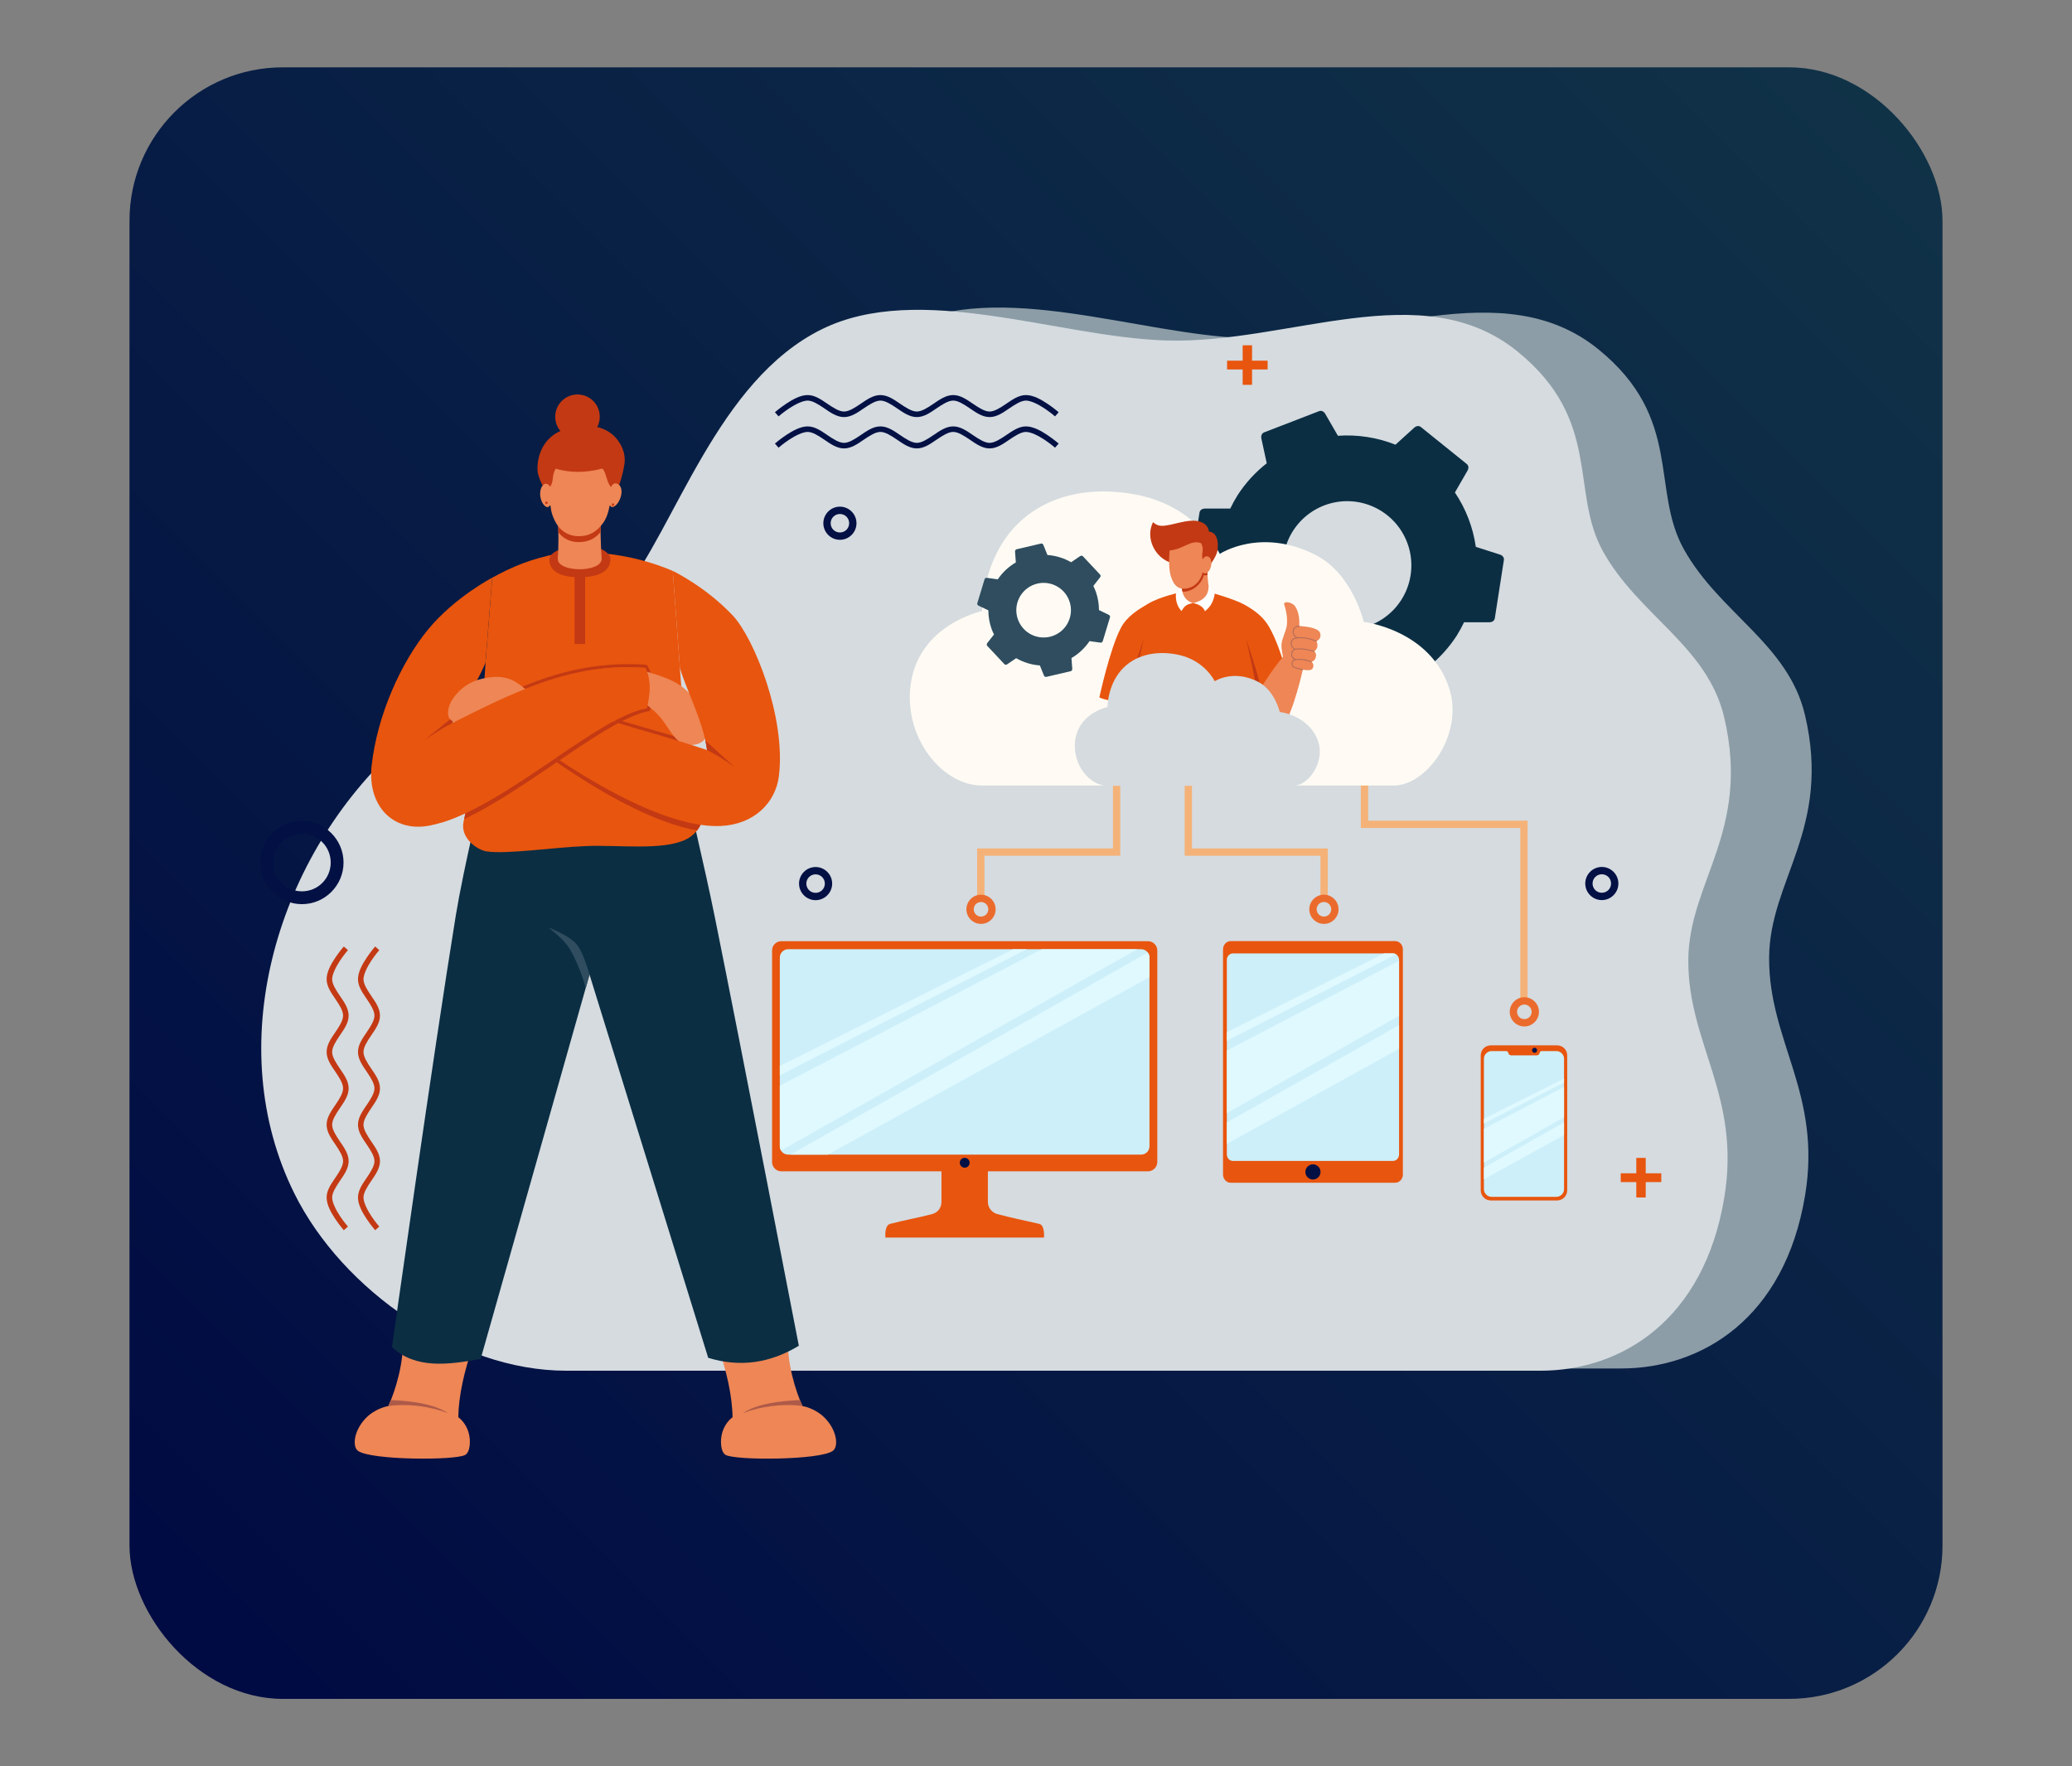 <?xml version="1.0" encoding="UTF-8"?> <svg xmlns="http://www.w3.org/2000/svg" xmlns:xlink="http://www.w3.org/1999/xlink" id="uuid-5495e2b8-80c8-40b0-8414-133271cb3be3" viewBox="0 0 800 682"><rect x="0" y="0" width="800" height="682" fill="#808080" stroke="none"/><defs><linearGradient id="uuid-53b912e1-b667-42fa-b41e-a267ce39ebe2" x1="84.84" y1="656.16" x2="715.16" y2="25.84" gradientTransform="matrix(1, 0, 0, 1, 0, 0)" gradientUnits="userSpaceOnUse"><stop offset="0" stop-color="#000a43"></stop><stop offset="1" stop-color="#103247"></stop></linearGradient></defs><rect x="50" y="26" width="700" height="630" rx="59.21" ry="59.21" fill="url(#uuid-53b912e1-b667-42fa-b41e-a267ce39ebe2)"></rect><g><path d="M249.71,528.42h376.15c31.26,0,63.17-19.36,71.07-66.74,6.59-39.52-14.05-59.47-13.87-91.87,.16-30.11,24.15-49.75,13.87-93.61-6.48-27.63-33-39.34-46.8-64.14-12.85-23.08-.2-50.49-32.94-77.14-36.98-30.09-88.42-2.75-136.07-4.33-41.92-1.39-94.98-22.86-132.61-4.33-40.41,19.89-56.24,75.99-77.14,102.27-21.28,26.76-63.48,37.27-88.41,60.67-45.59,42.81-66.17,114.13-38.13,170.74,18.53,37.41,63.12,68.47,104.87,68.47Z" fill="#8c9da7"></path><path d="M218.51,529.29h376.15c31.26,0,63.17-19.36,71.07-66.74,6.59-39.52-14.05-59.47-13.87-91.87,.16-30.11,24.15-49.75,13.87-93.61-6.48-27.63-33-39.34-46.8-64.14-12.85-23.08-.2-50.49-32.94-77.14-36.98-30.09-88.42-2.75-136.07-4.33-41.92-1.39-94.98-22.86-132.61-4.33-40.41,19.89-56.24,75.99-77.14,102.27-21.28,26.76-63.48,37.27-88.41,60.67-45.59,42.81-66.17,114.13-38.13,170.74,18.53,37.41,63.12,68.47,104.87,68.47Z" fill="#d5dbdf"></path><path d="M363.5,450.25h17.92v13.79c0,2.67,1.91,4.27,3.61,4.76,5.49,1.46,10.69,2.5,16.25,3.79,2.22,.52,1.81,5.28,1.81,5.28h-61.22s-.52-4.65,1.8-5.28c5.49-1.46,10.73-2.33,16.22-3.79,2.19-.59,3.61-2.36,3.61-4.76v-13.79Z" fill="#e8550e"></path><path d="M301.68,363.43h141.54c1.98,0,3.61,1.6,3.61,3.61v81.64c0,2.01-1.63,3.61-3.61,3.61h-141.54c-1.98,0-3.58-1.6-3.58-3.61v-81.64c0-2.02,1.6-3.61,3.58-3.61Z" fill="#e8550e"></path><path d="M304.32,366.52h136.26c1.81,0,3.23,1.46,3.23,3.23v72.86c0,1.81-1.42,3.23-3.23,3.23h-136.26c-1.81,0-3.23-1.42-3.23-3.23v-72.86c0-1.77,1.42-3.23,3.23-3.23Z" fill="#cdeff9"></path><path d="M443.16,367.81l-138,78.03h14.48l124.18-68.51v-7.57c0-.73-.24-1.39-.66-1.94Zm-40.91-1.28l-101.16,52.68v23.4c0,.63,.17,1.18,.45,1.67l137.58-77.75h-36.88Zm-11.08,0l-90.08,45.08v3.61l95.36-48.69h-5.28Z" fill="#dff9ff"></path><path d="M374.38,448.98c0,1.05-.85,1.91-1.9,1.91s-1.91-.85-1.91-1.91,.85-1.9,1.91-1.9,1.9,.85,1.9,1.9Z" fill="#021044"></path><path d="M575.64,403.65h25.53c2.21,0,3.93,1.72,3.93,3.87v52.1c0,2.15-1.72,3.93-3.93,3.93h-25.53c-2.21,0-3.93-1.78-3.93-3.93v-52.1c0-2.15,1.72-3.87,3.93-3.87Z" fill="#e8550e"></path><path d="M575.89,405.86c-1.6,0-2.95,1.35-2.95,2.95v50.39c0,1.59,1.35,2.94,2.95,2.94h25.04c1.6,0,2.95-1.35,2.95-2.94v-50.39c0-1.59-1.35-2.95-2.95-2.95h-5.46c-.49,0-.86,.12-.92,.49-.18,.68-.55,1.16-1.17,1.16h-9.94c-.61,0-1.04-.49-1.17-1.16-.06-.31-.37-.49-.92-.49h-5.46Z" fill="#cdeff9"></path><path d="M593.46,405.5c0,.61-.39,1.02-.97,1.02-.49,0-.97-.41-.97-1.02,0-.51,.49-.92,.97-.92,.58,0,.97,.41,.97,.92Z" fill="#021044"></path><path d="M603.87,433.38l-30.93,17.49v4.47l30.93-17.06v-4.89Zm0-13.67l-30.93,16.11v13.1l30.93-17.48v-11.73Zm0-3.21l-30.93,15.48v1.82l30.93-15.79v-1.5Z" fill="#dff9ff"></path><path d="M475.17,363.4h63.52c1.64,0,2.96,1.43,2.96,3.2v86.9c0,1.77-1.32,3.2-2.96,3.2h-63.52c-1.64,0-2.96-1.43-2.96-3.2v-86.9c0-1.77,1.32-3.2,2.96-3.2Z" fill="#e8550e"></path><path d="M476.02,368.15h61.82c1.29,0,2.34,1.13,2.34,2.53v75.07c0,1.4-1.04,2.53-2.34,2.53h-61.82c-1.3,0-2.34-1.13-2.34-2.53v-75.07c0-1.4,1.04-2.53,2.34-2.53Z" fill="#cdeff9"></path><path d="M509.85,452.53c0,1.61-1.31,2.93-2.92,2.93-.78,0-1.52-.31-2.07-.86-.55-.55-.86-1.29-.86-2.07s.31-1.52,.86-2.07c.55-.55,1.29-.86,2.07-.86s1.52,.31,2.07,.86c.55,.55,.86,1.29,.86,2.07Z" fill="#021044"></path><path d="M499.27,204.93c3.55-5.53,9.15-9.43,15.58-10.84,6.42-1.4,13.14-.2,18.67,3.35,5.54,3.55,9.43,9.15,10.84,15.58,1.4,6.42,.2,13.14-3.35,18.68-3.55,5.53-9.15,9.43-15.58,10.84-6.43,1.41-13.14,.2-18.68-3.35-5.54-3.55-9.43-9.15-10.84-15.58-1.4-6.42-.2-13.14,3.35-18.68Zm-35.89-7.68c-.12,.19-.21,.41-.25,.67l-3.51,22.48c-.16,1.01,.57,1.8,1.54,2.11l9.3,2.98c1.07,7.52,3.83,14.7,8.07,21l-4.85,8.41c-.51,.89-.52,1.96,.28,2.6l17.71,14.27c.8,.64,1.84,.41,2.6-.28l7.21-6.55c7.05,2.81,14.64,3.99,22.22,3.45l4.88,8.45c.51,.89,1.44,1.43,2.39,1.06l21.22-8.2c.96-.37,1.28-1.39,1.06-2.39l-2.07-9.54c4.41-3.45,8.21-7.61,11.25-12.31,1.05-1.67,1.99-3.4,2.84-5.18h9.77c1.02,0,1.95-.53,2.11-1.55l3.5-22.48c.16-1.01-.56-1.8-1.54-2.11l-9.3-2.98c-1.07-7.52-3.83-14.7-8.07-20.99l4.85-8.41c.51-.89,.52-1.96-.28-2.6l-17.71-14.27c-.8-.64-1.84-.41-2.6,.28l-7.21,6.55c-7.05-2.81-14.65-3.99-22.22-3.45l-4.88-8.45c-.51-.89-1.43-1.43-2.39-1.06l-21.22,8.2c-.95,.37-1.27,1.39-1.06,2.39l2.07,9.54c-4.41,3.45-8.21,7.61-11.25,12.31-1.05,1.67-1.99,3.4-2.84,5.18h-9.77c-.77,0-1.48,.3-1.86,.87h0Z" fill="#0b2e43"></path><polygon points="429.71 300.21 429.71 327.61 377.27 327.61 377.27 346.75 380.1 346.75 380.1 330.44 432.54 330.44 432.54 300.21 429.71 300.21" fill="#f5b278"></polygon><polygon points="457.4 300.21 457.4 330.44 509.83 330.44 509.83 346.75 512.66 346.75 512.66 327.61 460.22 327.61 460.22 300.21 457.4 300.21" fill="#f5b278"></polygon><polygon points="525.42 300.21 525.42 319.71 586.98 319.71 586.98 386.81 589.81 386.81 589.81 316.88 528.25 316.88 528.25 300.21 525.42 300.21" fill="#f5b278"></polygon><path d="M538.13,303.31h-159.07c-14.72,0-29.41-17.35-27.64-37.3,2.19-24.74,27.79-30.06,27.79-30.06,0,0-.07-18.02,11.72-31.51,11.38-13.02,29.48-17.12,48.35-13.32,23.13,4.66,31.68,22.76,31.68,22.76,0,0,15.62-10.42,36.93,.38,14.41,7.31,18.65,25.88,18.65,25.88,0,0,26.22,3.04,33.21,26.34,5.13,17.1-8.72,36.83-21.61,36.83Z" fill="#fffbf4"></path><path d="M392.99,239.1c-.93-2.64-.76-5.54,.45-8.06,1.21-2.52,3.38-4.46,6.02-5.38,2.64-.93,5.54-.76,8.06,.45,2.52,1.21,4.46,3.38,5.38,6.02,.93,2.64,.76,5.54-.45,8.06-1.21,2.52-3.38,4.46-6.02,5.38-2.64,.93-5.54,.76-8.06-.45-2.52-1.21-4.46-3.38-5.38-6.02Zm-11.98,10.02c.03,.09,.08,.18,.16,.26l6.62,7.07c.3,.32,.75,.28,1.11,.04l3.44-2.34c2.8,1.61,5.93,2.57,9.15,2.8l1.55,3.83c.16,.41,.52,.69,.94,.59l9.43-2.2c.42-.1,.62-.51,.59-.94l-.31-4.13c2.79-1.63,5.18-3.86,6.98-6.54l4.11,.58c.43,.06,.85-.11,.98-.52l2.81-9.26c.13-.42-.13-.79-.52-.98l-3.74-1.81c0-2.38-.4-4.75-1.18-7-.29-.79-.62-1.56-.99-2.31l2.56-3.28c.27-.34,.33-.79,.04-1.11l-6.62-7.07c-.3-.32-.75-.28-1.11-.04l-3.44,2.34c-2.8-1.61-5.93-2.57-9.15-2.79l-1.55-3.83c-.16-.4-.52-.69-.94-.59l-9.43,2.2c-.42,.1-.62,.51-.59,.95l.31,4.13c-2.79,1.62-5.18,3.86-6.98,6.54l-4.11-.58c-.43-.06-.86,.11-.98,.52l-2.81,9.26c-.13,.42,.13,.79,.53,.98l3.74,1.8c0,2.38,.4,4.75,1.18,7,.28,.79,.62,1.56,.99,2.31l-2.56,3.27c-.2,.26-.29,.58-.19,.85h0Z" fill="#2f4d5f"></path><path d="M311.83,164.65c-2.82,0-5.84,1.72-8.31,3.36-2.46,1.63-4.32,3.27-4.32,3.27l1.4,1.59s1.76-1.55,4.09-3.09c2.33-1.55,5.27-3,7.14-3s4.09,1.41,6.43,3c2.34,1.59,4.8,3.37,7.62,3.37s5.28-1.77,7.62-3.37c2.34-1.59,4.57-3,6.43-3s4.09,1.41,6.43,3c2.34,1.59,4.8,3.37,7.62,3.37s5.28-1.77,7.62-3.37c2.34-1.59,4.57-3,6.43-3s4.09,1.41,6.43,3c2.34,1.59,4.8,3.37,7.62,3.37s5.28-1.77,7.62-3.37c2.34-1.59,4.57-3,6.43-3s4.8,1.46,7.13,3c2.33,1.55,4.09,3.09,4.09,3.09l1.4-1.59s-1.86-1.63-4.32-3.27c-2.46-1.64-5.49-3.36-8.3-3.36s-5.28,1.77-7.62,3.36c-2.34,1.59-4.57,3-6.43,3s-4.09-1.41-6.43-3c-2.34-1.59-4.8-3.36-7.62-3.36s-5.28,1.77-7.62,3.36c-2.34,1.59-4.56,3-6.43,3s-4.09-1.41-6.43-3c-2.34-1.59-4.8-3.36-7.62-3.36s-5.28,1.77-7.62,3.36c-2.34,1.59-4.57,3-6.43,3s-4.09-1.41-6.43-3c-2.34-1.59-4.8-3.36-7.62-3.36Z" fill="#021044"></path><path d="M311.83,152.55c-2.82,0-5.84,1.72-8.31,3.36-2.46,1.64-4.32,3.27-4.32,3.27l1.4,1.6s1.76-1.55,4.09-3.09c2.33-1.55,5.27-3.01,7.14-3.01s4.09,1.41,6.43,3c2.34,1.59,4.8,3.37,7.62,3.37s5.28-1.78,7.62-3.37c2.34-1.59,4.57-3,6.43-3s4.09,1.41,6.43,3c2.34,1.59,4.8,3.37,7.62,3.37s5.28-1.78,7.62-3.37c2.34-1.59,4.57-3,6.43-3s4.09,1.41,6.43,3c2.34,1.59,4.8,3.37,7.62,3.37s5.28-1.78,7.62-3.37c2.34-1.59,4.57-3,6.43-3s4.8,1.46,7.13,3.01c2.33,1.55,4.09,3.09,4.09,3.09l1.4-1.6s-1.86-1.63-4.32-3.27c-2.46-1.64-5.49-3.36-8.3-3.36s-5.28,1.77-7.62,3.36c-2.34,1.59-4.57,3-6.43,3s-4.09-1.41-6.43-3c-2.34-1.59-4.8-3.36-7.62-3.36s-5.28,1.77-7.62,3.36c-2.34,1.59-4.56,3-6.43,3s-4.09-1.41-6.43-3c-2.34-1.59-4.8-3.36-7.62-3.36s-5.28,1.77-7.62,3.36c-2.34,1.59-4.57,3-6.43,3s-4.09-1.41-6.43-3c-2.34-1.59-4.8-3.36-7.62-3.36Z" fill="#021044"></path><path d="M116.57,321.94c6.17,0,11.12,4.95,11.12,11.12s-4.95,11.12-11.12,11.12-11.12-4.95-11.12-11.12,4.95-11.12,11.12-11.12Zm0-4.95c-8.85,0-16.07,7.23-16.07,16.07s7.22,16.07,16.07,16.07,16.07-7.22,16.07-16.07-7.23-16.07-16.07-16.07Z" fill="#021044"></path><path d="M324.29,198.47c1.99,0,3.57,1.58,3.57,3.57s-1.58,3.57-3.57,3.57-3.57-1.58-3.57-3.57,1.58-3.57,3.57-3.57Zm0-2.83c-3.52,0-6.4,2.88-6.4,6.4s2.88,6.4,6.4,6.4,6.4-2.88,6.4-6.4-2.88-6.4-6.4-6.4Z" fill="#021044"></path><polygon points="489.43 142.66 483.42 142.66 483.42 148.6 479.79 148.6 479.79 142.66 473.78 142.66 473.78 139.27 479.79 139.27 479.79 133.33 483.42 133.33 483.42 139.27 489.43 139.27 489.43 142.66" fill="#e8550e"></polygon><path d="M144.85,365.47s-1.63,1.86-3.27,4.32c-1.64,2.46-3.36,5.49-3.36,8.31s1.77,5.28,3.36,7.62c1.59,2.34,3,4.56,3,6.43s-1.41,4.09-3,6.43c-1.59,2.34-3.36,4.8-3.36,7.62s1.77,5.28,3.36,7.62c1.59,2.34,3,4.57,3,6.43s-1.41,4.09-3,6.43c-1.59,2.34-3.36,4.8-3.36,7.62s1.77,5.28,3.36,7.62c1.59,2.34,3,4.57,3,6.43s-1.41,4.09-3,6.43c-1.59,2.34-3.36,4.8-3.36,7.62s1.72,5.84,3.36,8.31c1.64,2.46,3.27,4.32,3.27,4.32l1.59-1.4s-1.55-1.76-3.09-4.09c-1.55-2.33-3.01-5.27-3.01-7.13s1.41-4.09,3-6.43c1.59-2.34,3.37-4.8,3.37-7.62s-1.78-5.28-3.37-7.62c-1.59-2.34-3-4.57-3-6.43s1.41-4.09,3-6.43c1.59-2.34,3.37-4.8,3.37-7.62s-1.78-5.28-3.37-7.62c-1.59-2.34-3-4.57-3-6.43s1.41-4.09,3-6.43c1.59-2.34,3.37-4.8,3.37-7.62s-1.78-5.28-3.37-7.62c-1.59-2.34-3-4.57-3-6.43s1.46-4.8,3.01-7.14c1.55-2.33,3.09-4.09,3.09-4.09l-1.59-1.4Z" fill="#c33913"></path><path d="M132.74,365.47s-1.63,1.86-3.27,4.32c-1.64,2.46-3.36,5.49-3.36,8.31s1.77,5.28,3.36,7.62c1.59,2.34,3,4.56,3,6.43s-1.41,4.09-3,6.43-3.36,4.8-3.36,7.62,1.77,5.28,3.36,7.62c1.59,2.34,3,4.57,3,6.43s-1.41,4.09-3,6.43c-1.59,2.34-3.36,4.8-3.36,7.62s1.77,5.28,3.36,7.62c1.59,2.34,3,4.57,3,6.43s-1.41,4.09-3,6.43c-1.59,2.34-3.36,4.8-3.36,7.62s1.72,5.84,3.36,8.31c1.64,2.46,3.27,4.32,3.27,4.32l1.6-1.4s-1.55-1.76-3.09-4.09c-1.55-2.33-3.01-5.27-3.01-7.13s1.41-4.09,3-6.43c1.59-2.34,3.37-4.8,3.37-7.62s-1.77-5.28-3.37-7.62c-1.59-2.34-3-4.57-3-6.43s1.41-4.09,3-6.43c1.59-2.34,3.37-4.8,3.37-7.62s-1.77-5.28-3.37-7.62c-1.59-2.34-3-4.57-3-6.43s1.41-4.09,3-6.43c1.59-2.34,3.37-4.8,3.37-7.62s-1.77-5.28-3.37-7.62c-1.59-2.34-3-4.57-3-6.43s1.46-4.8,3.01-7.14c1.55-2.33,3.09-4.09,3.09-4.09l-1.6-1.4Z" fill="#c33913"></path><polygon points="641.42 456.45 635.41 456.45 635.41 462.39 631.78 462.39 631.78 456.45 625.77 456.45 625.77 453.05 631.78 453.05 631.78 447.11 635.41 447.11 635.41 453.05 641.42 453.05 641.42 456.45" fill="#e8550e"></polygon><path d="M618.46,337.59c1.99,0,3.57,1.58,3.57,3.57s-1.58,3.57-3.57,3.57-3.57-1.58-3.57-3.57,1.58-3.57,3.57-3.57Zm0-2.83c-3.52,0-6.39,2.88-6.39,6.4s2.88,6.4,6.39,6.4,6.4-2.88,6.4-6.4-2.88-6.4-6.4-6.4Z" fill="#021044"></path><path d="M314.9,337.62c1.99,0,3.57,1.58,3.57,3.57s-1.58,3.57-3.57,3.57-3.57-1.58-3.57-3.57,1.58-3.57,3.57-3.57Zm0-2.83c-3.52,0-6.39,2.88-6.39,6.4s2.88,6.4,6.39,6.4,6.4-2.88,6.4-6.4-2.88-6.4-6.4-6.4Z" fill="#021044"></path><path d="M378.77,348.3c1.57,0,2.81,1.24,2.81,2.81s-1.24,2.81-2.81,2.81-2.81-1.24-2.81-2.81,1.24-2.81,2.81-2.81Zm0-2.83c-3.1,0-5.64,2.54-5.64,5.64s2.54,5.64,5.64,5.64,5.64-2.54,5.64-5.64-2.54-5.64-5.64-5.64Z" fill="#eb6b2d"></path><path d="M511.17,348.3c-1.57,0-2.81,1.24-2.81,2.81s1.24,2.81,2.81,2.81,2.81-1.24,2.81-2.81-1.24-2.81-2.81-2.81Zm0-2.83c3.1,0,5.64,2.54,5.64,5.64s-2.54,5.64-5.64,5.64-5.64-2.54-5.64-5.64,2.54-5.64,5.64-5.64Z" fill="#eb6b2d"></path><path d="M588.55,387.9c-1.57,0-2.81,1.24-2.81,2.81s1.24,2.81,2.81,2.81,2.81-1.24,2.81-2.81-1.24-2.81-2.81-2.81Zm0-2.83c3.1,0,5.64,2.54,5.64,5.64s-2.54,5.64-5.64,5.64-5.64-2.54-5.64-5.64,2.54-5.64,5.64-5.64Z" fill="#eb6b2d"></path><path d="M277.2,519.94c3.24,9.01,5.53,19.08,5.64,27.31,0,0-2.7,1.83-3.89,5.6-1.06,3.39-.7,7.82,1.2,8.94,3.73,2.18,36.53,2.08,41.44-1.58,2.14-1.59,1.69-7.51-2.8-12.35-3.89-4.19-8.93-4.92-8.93-4.92-2.6-5.37-6.29-17.55-5.49-26.06l-27.17,3.06Z" fill="#ee8655"></path><path d="M308.83,540.63c-8,.32-16.68,1.47-22.03,5.05,6.75-2.62,15.6-3.82,23.06-2.75-.34-.7-.68-1.47-1.03-2.3Z" fill="#ae5a49"></path><path d="M182.58,519.94c-3.24,9.01-5.53,19.08-5.63,27.31,0,0,2.7,1.83,3.89,5.6,1.06,3.39,.7,7.82-1.21,8.94-3.73,2.18-36.53,2.08-41.44-1.58-2.14-1.59-1.68-7.51,2.8-12.35,3.89-4.19,8.93-4.92,8.93-4.92,2.6-5.37,6.29-17.55,5.49-26.06l27.17,3.06Z" fill="#ee8655"></path><path d="M150.95,540.63c8.01,.32,16.68,1.47,22.03,5.05-6.75-2.62-15.6-3.82-23.06-2.75,.34-.7,.68-1.47,1.03-2.3Z" fill="#ae5a49"></path><path d="M265.53,307.41s6.51,27.17,10.53,47.04c10.28,50.88,32.37,165.2,32.37,165.2-10.83,6.55-22.43,8.51-34.99,4.66l-45.83-147.99-42.03,148.42c-12.6,2.26-25.03,3.96-34.24-4.55,0,0,15.92-113.02,24.63-166.6,2.99-18.34,10.47-49.18,10.47-49.18l79.09,3Z" fill="#0b2e43"></path><path d="M215.4,213.75l16.86-.15c10.98,1.04,19.84,3.61,27.5,6.85l2.75,37.37s1.39,28.05,8.53,56.52c.93,3.71-2.63,8.06-6.07,9.75-9,4.43-25.76,2.1-38.46,2.6-13.35,.52-30.74,3.26-38.76,2.05-3.11-.47-10.3-4.94-8.73-11.64,6.84-29.28,8.45-61.24,8.45-61.24l2.6-32.81c7.78-4.25,14.79-7.23,25.34-9.3Z" fill="#e8550e"></path><path d="M208.42,265.78l-11.09,15.44s41.16,33.95,71.79,39.45c1.52-1.91,2.43-4.22,1.91-6.32-2.49-9.94-4.27-19.81-5.55-28.47-21.16-6.66-42.13-11.13-57.07-20.09Z" fill="#c33913"></path><path d="M243.31,256.44c-21.54-.13-38.12,6.48-57.17,15.8-1.18,11.75-3.3,28.2-6.93,44.01,25.06-11.7,55.57-39.15,71.68-41.72,1.71-5.86,1.94-13.27-1.19-17.82-2.16-.17-4.29-.25-6.39-.27Z" fill="#c33913"></path><path d="M247.96,258.91s6.93,1.62,12.29,4.33c3.77,1.91,7.41,5.45,9.55,9.21,1.9,3.32,3.72,8.46,2.84,11.91-.38,1.47-1.96,2.5-3.36,2.94-2.24,.68-4.98,.4-6.93-.91-2.22-1.5-4.72-5.84-6.82-8.71-1.88-2.56-6.93-6.45-6.93-6.45l-.64-12.32Z" fill="#ee8655"></path><path d="M259.76,220.45s12.64,6.03,23.21,17.28c8.16,8.68,20.54,39.35,17.77,61.9-1.27,10.32-9.59,18.76-22.52,19.31-30.77,1.29-81.42-39.18-81.42-39.18l7.67-13.92c16.42,9.85,45.26,15.89,68.5,23.78-1.32-10.94-8.38-24.01-10.46-31.79l-2.75-37.37Z" fill="#e8550e"></path><path d="M190.06,223.05s-14.64,7.66-24.76,20c-10.5,12.79-19.59,32.95-21.8,52.46-1.77,15.63,8.24,26.02,22.37,23.28,26.68-5.18,64.69-42.24,83.87-45.29,1.05-5,1.87-10.04-.49-15.6-27.68-2.13-49.72,8.75-74.58,21.28,2.64-7.03,8.67-13.12,12.78-23.32l2.6-32.81Z" fill="#e8550e"></path><path d="M176.39,275.49c-3.74,3.38-8.65,7.03-12.5,10.31,3.45-2.36,6.92-4.68,10.79-6.62,.47-1.25,1.05-2.47,1.7-3.69Z" fill="#c33913"></path><path d="M204.2,267.21s-4.1-3.64-6.59-4.67c-2.13-.88-4.52-1.32-6.82-1.15-7.23,.55-11.53,2.95-15,7.14-1.88,2.27-3.54,5.75-2.47,8.49,.53,1.36,2.45,2.07,3.91,1.99,2.14-.11,3.83-1.61,6.59-2.99,1.77-.88,3.93-.73,5.9-.54,2.99,.29,8.66,2.53,8.66,2.53l5.82-10.8Z" fill="#ee8655"></path><path d="M204.47,265.84l-7.67,13.92s7.86,6.27,19.26,13.8c8.13-5.53,15.91-10.74,22.65-14.33-13.12-3.95-25.45-8.13-34.23-13.39Z" fill="#c33913"></path><path d="M242.88,257.63c-24.75-.15-45.27,10-68.19,21.55l-4.33,38.48c26.3-8.01,61.26-41.27,79.39-44.16,1.05-5,1.87-10.04-.49-15.6-2.16-.17-4.29-.25-6.39-.27Z" fill="#e8550e"></path><path d="M232.82,212.36c1.11,.51,2.8,2.04,2.84,3.26,.11,3.39-1.95,5.19-4.64,6.2-4.06,1.53-12.37,1.65-16.25-.87-1.89-1.23-2.96-3.37-2.6-5.35,.24-1.31,1.91-2.54,3.13-3.06,5.37-2.29,12.21-2.61,17.52-.18Z" fill="#c33913"></path><path d="M215.35,215.6c.74-9.39-.32-21.09-.32-21.09l17.01-.54s-.53,10.52,.26,21.61c.4,5.64-17.39,5.65-16.95,.01Z" fill="#ee8655"></path><path d="M211.57,191.06s-3.41-5.04-3.99-8.99c-.06-.42-.39-4.29,1.43-8.32,.7-1.54,1.7-3.11,3.16-4.52,2.23-2.15,4.57-3.01,6.03-3.53,5.13-1.82,13.82-2.5,19.11,2.87,.69,.7,3.3,3.51,3.82,7.64,.27,2.11-.11,3.77-.81,6.83-.6,2.64-2.42,7.75-2.42,7.75h0l-26.33,.27Z" fill="#c33913"></path><path d="M232.04,193.98l-17.01,.54s.45,4.98,.56,11.05c1.83,2.31,4.46,3.72,7.62,3.76,4.23,.05,6.7-1.6,8.68-3.89-.09-6.58,.15-11.46,.15-11.46Z" fill="#c33913"></path><path d="M235.4,195.22c.1-.53,.25,1.02,1.57,.43,2.5-1.11,4.49-7.29,1.52-8.77-1.85-.93-2.6,1.25-2.6,1.25-1.93-2.53-1.71-5.52-3.3-7.2-6.68,1.73-12.66,1.64-18.04,.05-1.69,2.96-.55,4.42-2.11,6.99,0,0-1.1-1.88-2.44-.92-2.34,1.68-1.68,7.17,.81,8.61,1.14,.66,1.67-1.03,1.73-.43,.26,2.67,.78,3.94,1.62,5.74,1.71,3.64,4.94,6.02,9.05,6.07,4.69,.05,7.22-1.98,9.32-4.66,1.58-2.02,2.3-4.28,2.87-7.15Z" fill="#ee8655"></path><path d="M540.18,395.81l-66.49,37.6v8.28l66.49-36.69v-9.19Zm0-24.82l-66.49,34.63v24.2l66.49-37.58v-21.25Zm-5.79-2.84l-60.71,30.38v3.35l65.36-33.37c-.35-.23-.76-.36-1.2-.36h-3.45Z" fill="#dff9ff"></path><path d="M272.34,285.92c.27,1.25,.49,2.48,.64,3.69,3.87,1.93,7.35,4.26,10.79,6.62-3.71-3.16-7.79-7-11.43-10.31Z" fill="#c33913"></path><rect x="221.86" y="222.41" width="4.06" height="26.28" fill="#c33913"></rect><path d="M211.68,358.12s5.89,4.37,8.09,7.98c2.24,3.66,5.4,10.84,6.32,15.62l1.53-5.4s-2.34-8.45-4.88-11.57c-2.99-3.67-11.06-6.63-11.06-6.63Z" fill="#2f4d5f"></path><path d="M435.81,270.95c-2.72,.3-8.38-.25-11.35-1.64,0,0,4.02-18.71,8.31-26.86,2.45-4.65,6.92-7.16,10.43-9.28,4.85-2.92,12.8-4.47,12.8-4.47h11.14s9.3,2.52,13.46,4.85c4.15,2.33,7.17,4.76,9.29,8.33,5.37,9.07,8.87,26.26,8.87,26.26-2.79,2.04-7.06,3.68-12.46,3.38,0,0,1.11,8.15,1.35,12.37,.28,4.92,.27,7.68-1.06,10.24-1.06,2.04-3.49,3.44-5.6,4.35-6.63,2.85-13.75,3.96-20.97,3.86-7.93-.1-14.46-.74-21.26-4.83-1.74-1.05-3.43-2.61-4.06-4.54-1.03-3.21-1.22-6.32-.68-10.63,.8-6.35,1.79-11.4,1.79-11.4Z" fill="#e8550e"></path><path d="M441.54,246.75c-1.83,8.42-3.66,16.61-5.49,26.85-.56,.06-1.24,.09-1.99,.09,1.21-8.54,4.6-17.82,7.48-26.93Z" fill="#c33913"></path><path d="M485.96,270.18c-1.6-8.93-3.19-16.08-4.79-23.43,2.65,8.38,5.8,16.94,6.69,24.71l-1.9-1.28Z" fill="#c33913"></path><path d="M467.24,217.99s2.79-3.37,2.92-6.14c.09-1.8,.14-3.78-1.12-5.44-.76-1.01-2.32-1.19-2.32-1.19,0,0,.05-2.69-3.42-3.79-4.51-1.44-10.93,1.74-14.91,1.61-2.04-.07-3.19-1.43-3.19-1.43-2.95,5.79,.35,13,6.01,15.35l16.03,1.03Z" fill="#c33913"></path><path d="M466.06,219.1s.05,4.85,.97,9.6c.98,5.07-11.7,6.1-10.93,0,.59-4.64-.57-7.75-.57-7.75l10.53-1.85Z" fill="#ee8655"></path><path d="M466.06,219.1s.01,1.19,.13,2.95c-.06,.02-.11,.04-.17,.06-.98,.29-1.17-.31-1.25,.04-.51,2.26-2.85,5.28-6.2,6.11-.93,.23-1.73,.27-2.44,.11,.49-4.45-.6-7.42-.6-7.42l10.53-1.85Z" fill="#c33913"></path><path d="M460.66,232.89c-2.1,.31-3.33,.91-4.46,3.05-1.68-1.63-2.43-4.32-2.15-6.81,.57-.95,1.21-1.84,2.18-2.52,.15,2.78,1.27,5.4,4.43,6.27Z" fill="#fff"></path><path d="M451.61,212.55s-.74,6.09,.46,9.97c1.24,4.01,3.34,5.42,6.67,4.59,3.35-.83,5.07-3.74,5.58-6.01,.08-.35,.28,.53,1.26,.25,2.1-.61,2.98-5.24,1.09-6.34-1.41-.82-2.37,1.04-2.37,1.04-.54-3.07,.8-3.51-.52-6.27-3.91-1.65-6.9,2.39-12.17,2.76Z" fill="#ee8655"></path><path d="M466.66,226.54c.99,.66,1.86,1.63,2.35,2.73-.54,3.57-2.02,5.31-3.79,6.77-.46-1.58-2.32-2.78-4.56-3.15,4.28-.96,5.92-3.33,6-6.35Z" fill="#fff"></path><path d="M495.36,253.63s-.68-3.14-.58-4.72c.14-2.17,1.44-4.6,1.94-6.72,.53-2.23,.08-5.99-.87-8.66-.57-1.58,2.95-1.18,4.18,.58,2.09,3,1.6,7.64,1.6,7.64,0,0,4.92,.08,7.24,1.65,.77,.52,1,1.29,.97,2.04-.07,1.65-1.62,2.13-1.62,2.13,0,0,.59,.89,.43,2.01-.2,1.38-1.28,1.92-1.28,1.92,0,0,1.22,.64,.57,2.55-.48,1.4-1.65,1.46-1.65,1.46,0,0,1.02,.62,.78,1.9-.22,1.13-1.01,1.32-1.75,1.36-1.35,.07-2.29-.22-2.29-.22,0,0-3.59,16.17-7.25,20.94-2.51,3.27-6.66,3.83-9.17,2.33-3.78-2.26-3.36-6.3-2.59-9.67,1.53-6.65,11.33-18.54,11.33-18.54Z" fill="#ee8655"></path><path d="M501.65,241.59c.22,.01,.2,.34-.02,.33,0,0-.41,0-.87,.16-.47,.16-.97,.48-1.19,1.16-.33,.98,.01,1.68,.45,2.16,.43,.49,.95,.73,.95,.73,.09,.03,.13,.14,.09,.22-.04,.09-.15,.12-.23,.07,0,0-.57-.26-1.06-.8-.48-.54-.88-1.39-.51-2.49,.26-.78,.87-1.18,1.4-1.36,.52-.18,.99-.17,.99-.17h.02Z" fill="#ae6958"></path><path d="M503.37,246.14c2.74,.27,4.94,1.3,4.94,1.3,.08,.04,.12,.14,.08,.22-.04,.08-.14,.12-.22,.08,0,0-3.85-1.79-7.61-1.22-.6,.09-1.01,.28-1.3,.55-.29,.27-.45,.61-.54,1.03-.17,.85,.16,1.44,.54,1.85,.38,.41,.81,.6,.81,.6,.09,.03,.14,.13,.1,.22-.04,.09-.15,.12-.23,.07,0,0-.48-.22-.91-.68-.43-.46-.82-1.18-.63-2.14,.09-.47,.29-.88,.63-1.2,.34-.32,.83-.54,1.47-.63,.97-.15,1.95-.14,2.86-.05Z" fill="#ae6958"></path><path d="M502.84,250.43c2.41,.19,4.6,.93,4.6,.93,.09,.03,.13,.12,.1,.21-.03,.09-.12,.13-.21,.1,0,0-3.86-1.28-6.87-.88-.57,.08-.91,.3-1.14,.58-.23,.28-.35,.64-.41,.97-.14,.77,.18,1.3,.54,1.65,.36,.35,.75,.52,.75,.52,.09,.03,.13,.13,.09,.22-.03,.08-.13,.12-.22,.09,0,0-.45-.18-.86-.59-.41-.4-.78-1.05-.63-1.94,.07-.37,.19-.78,.47-1.12,.28-.34,.72-.61,1.36-.7,.78-.11,1.61-.1,2.42-.04Z" fill="#ae6958"></path><path d="M500.18,254.54c1.78-.32,4.42,.11,6.18,.84,.09,.03,.13,.13,.09,.22-.04,.09-.13,.13-.22,.09-1.69-.7-4.32-1.12-6-.82-.44,.08-.71,.23-.89,.44-.18,.2-.27,.46-.32,.77-.04,.25-.02,.54,.08,.8,.1,.25,.27,.47,.55,.59,1.21,.53,3.4,.95,3.4,.95,.09,.02,.15,.1,.13,.19-.02,.09-.1,.15-.19,.13,0,0-2.19-.41-3.47-.98-.36-.16-.6-.46-.73-.77-.12-.32-.15-.67-.1-.97,.05-.34,.17-.67,.4-.93,.23-.26,.58-.45,1.08-.54Z" fill="#ae6958"></path><path d="M499.34,303.42h-71.81c-6.64,0-13.28-7.83-12.48-16.84,.99-11.17,12.55-13.57,12.55-13.57,0,0-.03-8.14,5.29-14.22,5.14-5.88,13.31-7.73,21.82-6.01,10.44,2.1,14.3,10.27,14.3,10.27,0,0,7.05-4.71,16.67,.17,6.51,3.3,8.42,11.68,8.42,11.68,0,0,11.84,1.37,14.99,11.89,2.31,7.72-3.94,16.63-9.76,16.63Z" fill="#d5dbdf"></path><circle cx="222.97" cy="160.92" r="8.6" fill="#c33913"></circle><circle cx="236.65" cy="194.85" r=".48" fill="#c33913"></circle><circle cx="210.98" cy="194.16" r=".48" fill="#c33913"></circle></g></svg> 